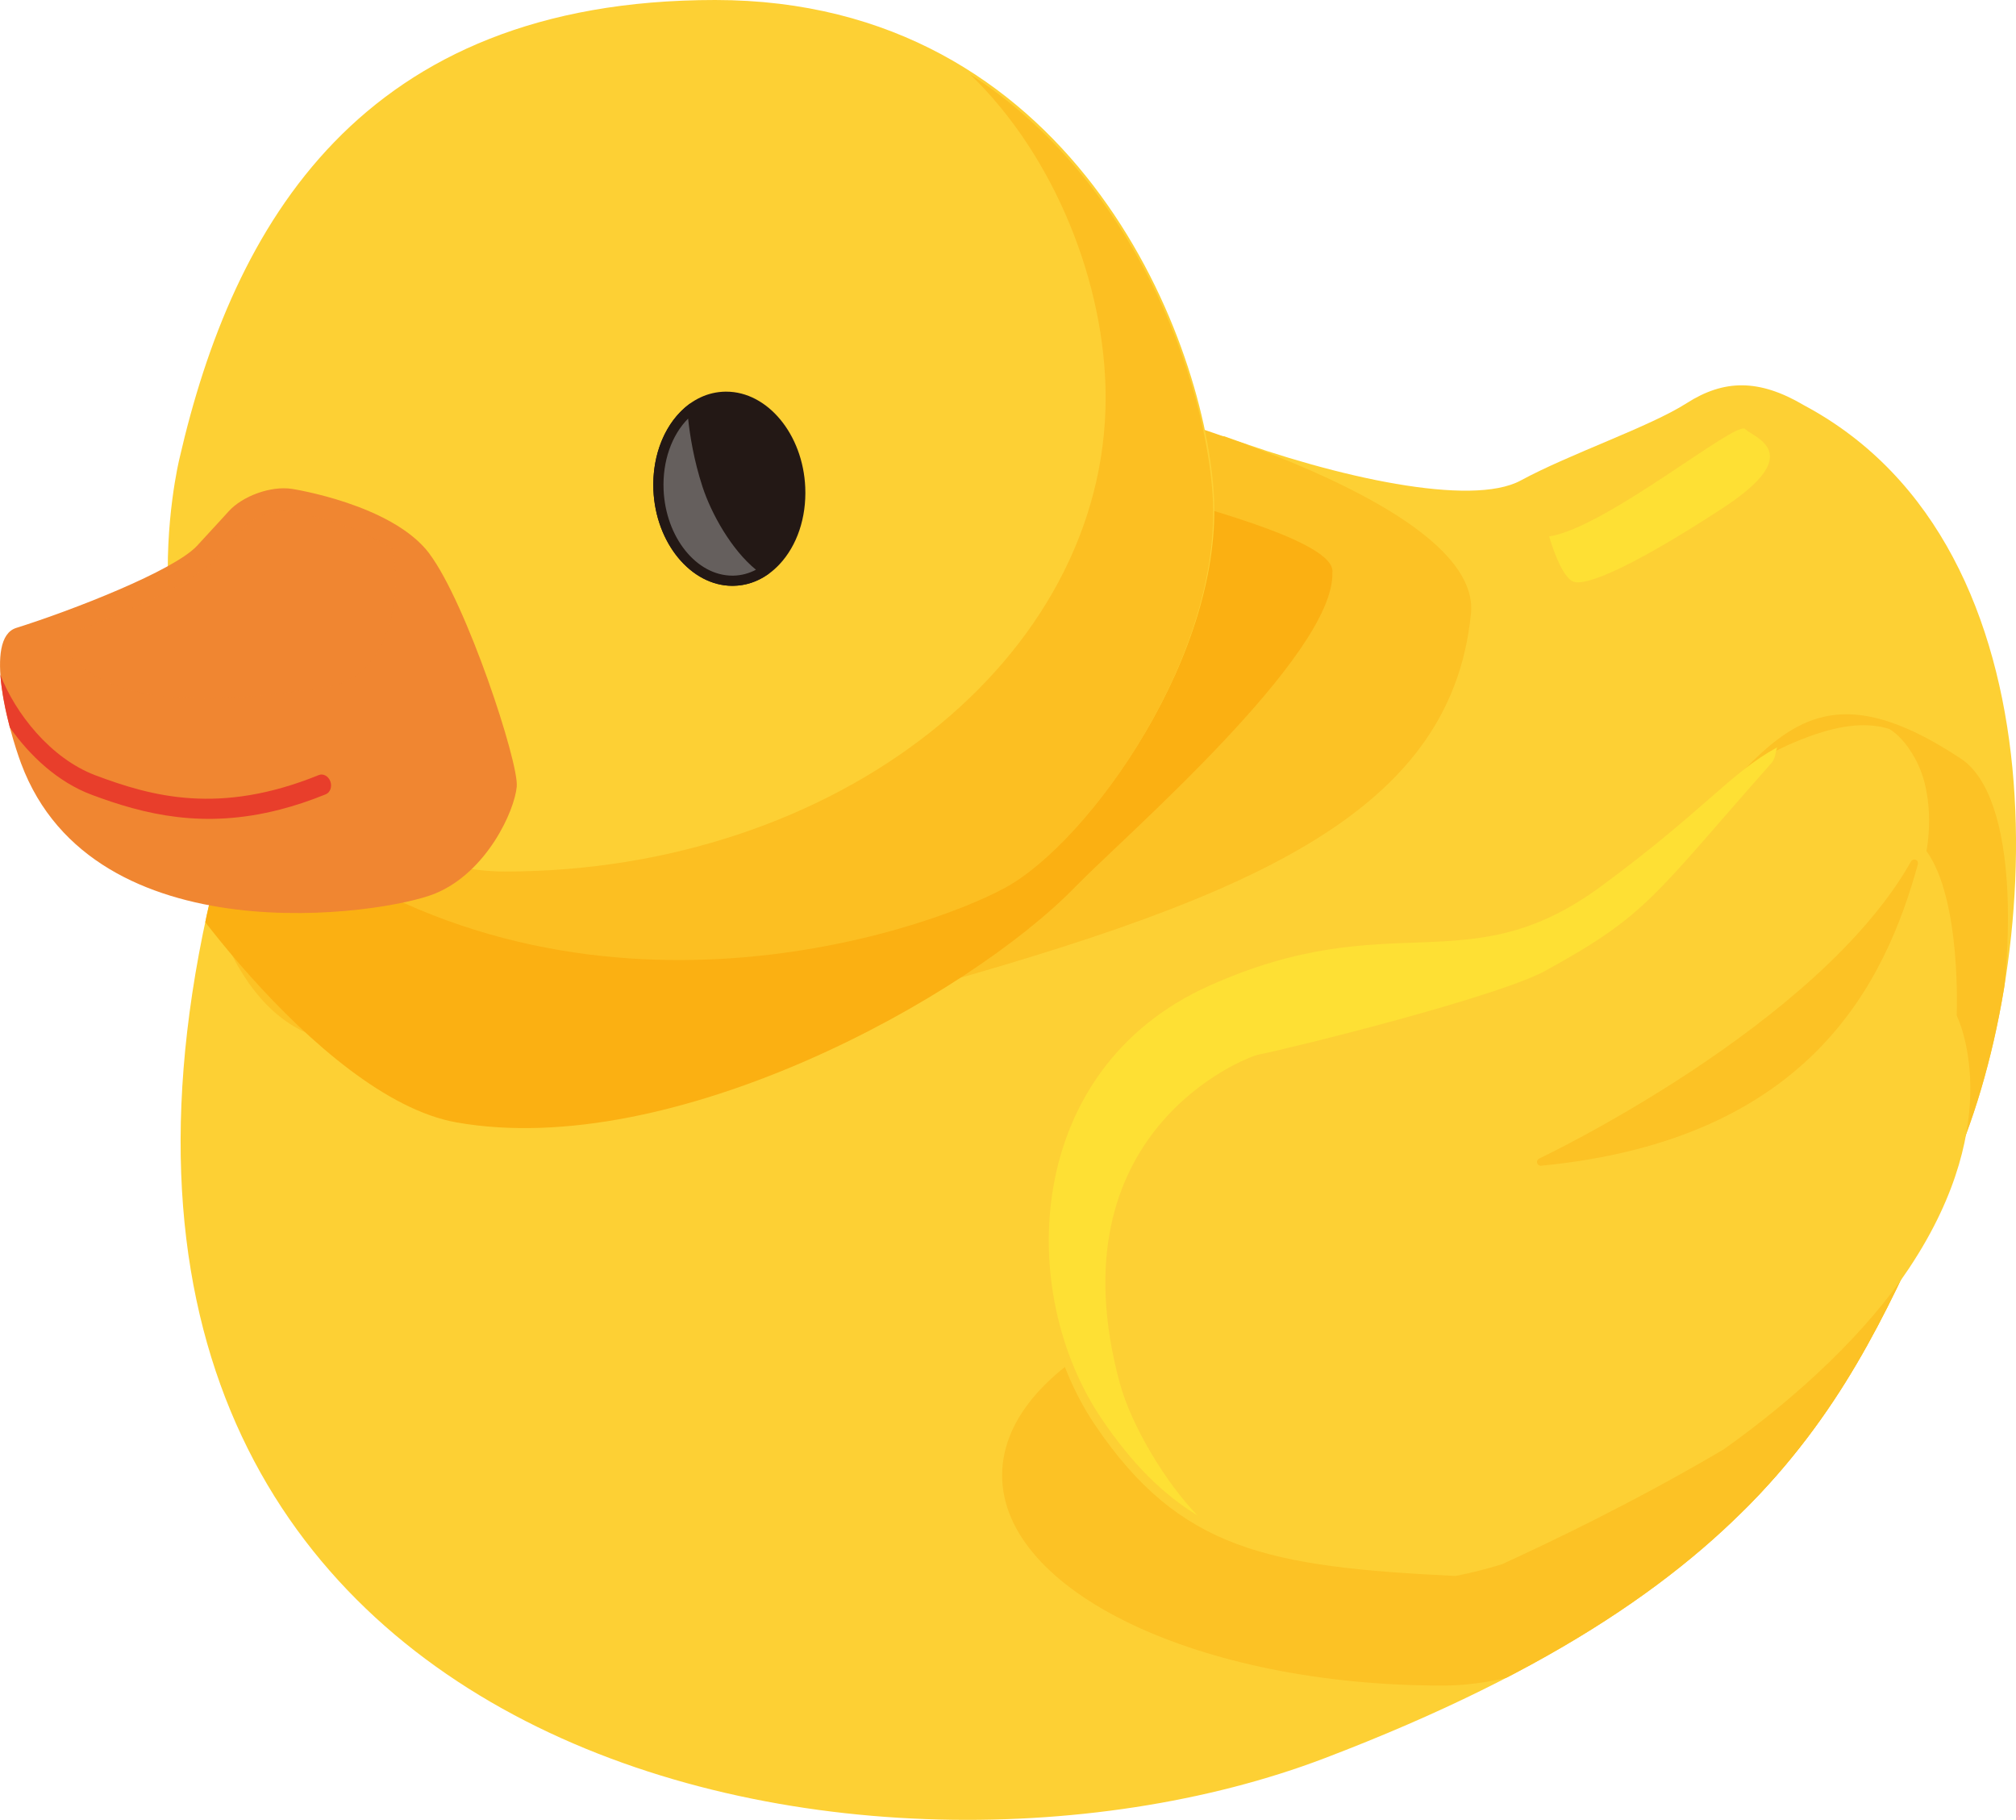 <?xml version="1.0" encoding="UTF-8"?>
<svg xmlns="http://www.w3.org/2000/svg" xmlns:xlink="http://www.w3.org/1999/xlink" viewBox="0 0 425.78 384.37">
  <defs>
    <style>
      .cls-1 {
        fill: #f08631;
      }

      .cls-1, .cls-2, .cls-3, .cls-4, .cls-5, .cls-6, .cls-7, .cls-8, .cls-9, .cls-10 {
        stroke-width: 0px;
      }

      .cls-2 {
        fill: #231815;
      }

      .cls-11 {
        isolation: isolate;
      }

      .cls-3 {
        fill: #fdd034;
      }

      .cls-4 {
        fill: #fbb012;
      }

      .cls-5 {
        fill: none;
      }

      .cls-6 {
        fill: #655f5d;
      }

      .cls-7 {
        fill: #fcc225;
      }

      .cls-8 {
        fill: #e83e2b;
      }

      .cls-12 {
        clip-path: url(#clippath);
      }

      .cls-9 {
        fill: #fee034;
      }

      .cls-13 {
        mix-blend-mode: screen;
        opacity: .24;
      }

      .cls-10 {
        fill: #fcbf22;
      }
    </style>
    <clipPath id="clippath">
      <path class="cls-5" d="m250.9,89.68c23.71,8.7,59.84,17.46,70.28,11.81,10.44-5.66,27.19-11.31,35.03-16.32,7.83-5,15.23-5.22,24.8.44,56.67,30.24,50.47,119.87,30.68,162.51-19.8,42.64-33.61,85.76-131.95,123.24-97.43,37.14-281.18.76-233.98-186.98,8.92-20.45,15.66-57.43,15.66-57.43l90.07-37.2,99.41-.06Z"/>
    </clipPath>
  </defs>
  <g class="cls-11">
    <g id="_レイヤー_2" data-name=" レイヤー 2">
      <g>
        <path class="cls-3" d="m258.53,92.13c23.71,8.7,52.21,15.01,62.65,9.35,10.44-5.66,27.19-11.31,35.03-16.32,7.83-5,15.23-5.22,24.8.44,56.67,30.24,50.47,119.87,30.68,162.51-19.8,42.64-33.61,85.76-131.95,123.24-97.43,37.14-281.18.76-233.98-186.98,8.92-20.45,15.66-57.43,15.66-57.43l90.07-37.2,107.03,2.39Z"/>
        <path class="cls-7" d="m184.78,211.56c76.59-20.88,121.56-38.3,125.89-81.98,2.45-24.75-76.93-45.01-76.93-45.01l-48.96,126.99Z"/>
        <g class="cls-12">
          <g>
            <path class="cls-7" d="m273.23,54.49c-1.44-.37-21.01-7.77-22.46-8.17.82,31.07,5.59,75.31-21.43,93.32-46.99,33.29-45.07-39.48-95.98-21.86-22.89,7.63-72.49,6.13-87.21,31.78-1.24,5.65-3.24,6.35-4.07,11.72-.8,13.13,2.88,33.66,8.12,42.68,12.22,21.03,29.67,19.55,63.54,11.87,145.44-32.99,160.76-157.89,159.49-161.34Z"/>
            <path class="cls-4" d="m96.37,237.05c45.77,8.14,108.14-26.45,130.83-49.84,9.93-10.24,54.66-48.83,54.2-66.24,1.02-7.03-32.94-15.02-39.1-17.28l-90.81-16.56-90.07,37.2s-20.37,32.57-29.29,53.02c-.71,2.84,34.87,54.48,64.24,59.7Z"/>
            <path class="cls-7" d="m404.84,259.46c0,24.53-48.97,96.54-100.28,96.54s-92.91-19.88-92.91-44.41,41.6-44.41,92.91-44.41,100.28-32.24,100.28-7.71Z"/>
            <path class="cls-7" d="m414.15,160.24c24,15.88,2.74,134.87-44.77,158.15-47.52,23.28-90.47,9.53-103.13-16.31-12.66-25.84,9.79-77.71,57.31-100.99,47.52-23.28,46.18-70.24,90.59-40.85Z"/>
          </g>
        </g>
        <path class="cls-3" d="m403.32,267.67c20.92-31.55,9.93-53.18,9.93-53.18,0,0,1.06-24.46-6.38-34.74,0,0,2.3-11.17-2.48-19.68-1.86-3.32-3.74-5.12-5.35-6.1-4.29-1.36-9.66-1.08-16.87,1.55-16.78,6.15-18.33,13.09-45.34,33.01-28.36,20.92-44.23,3.63-82.99,21.12-38.76,17.49-40.89,64.29-22.46,91.47,17.85,26.32,36.59,29.81,75.97,31.73,3.16-.58,6.47-1.42,9.9-2.49,9.28-4.23,28.05-13.16,46.8-24.25,15.9-11.29,30.28-24.86,39.28-38.44Z"/>
        <path class="cls-9" d="m265.71,222.76c8.08-1.63,50.71-12.25,60.72-17.75,21.66-11.89,22.78-15.71,47.75-43.91.77-.87.78-2.18,1.16-3.27-10.1,5.58-15.27,13.2-37.16,29.34-28.36,20.92-44.23,3.63-82.99,21.12-38.76,17.49-40.89,64.29-22.46,91.47,6.33,9.33,12.78,15.79,20.21,20.33-6.63-6.77-13.99-18.91-16.44-27.96-14.4-53.21,26.77-68.87,29.21-69.37Z"/>
        <path class="cls-9" d="m327.18,113.3c12.04-1.85,39.48-24.57,41.39-22.69,1.91,1.88,13.18,5.02-4.78,16.74-17.96,11.72-29.05,16.85-31.71,15.4-2.66-1.44-4.9-9.45-4.9-9.45Z"/>
        <g>
          <path class="cls-7" d="m404.3,182.32c-7.44,26.89-24.59,57.87-78.92,63.11,0,0,58.95-27.74,78.92-63.11Z"/>
          <path class="cls-7" d="m325.39,246.21c-.35,0-.66-.23-.76-.58-.1-.37.08-.76.42-.92.59-.28,58.96-28.04,78.57-62.78.2-.34.62-.49.98-.34.37.15.56.55.46.94-6.83,24.7-22.51,58.17-79.6,63.68-.03,0-.05,0-.08,0Zm76.48-58.49c-18.69,27.54-59.32,49.85-72.17,56.44,48.49-6.15,64.81-33.67,72.17-56.44Z"/>
        </g>
        <path class="cls-3" d="m37.9,96.86C49.19,47.71,76.11,0,151.04,0s102.95,69.9,105.29,103.85c2.34,33.95-26.09,73.56-43.82,83.22-17.73,9.65-90.09,32.65-153.54-12.65-34.17-24.39-21.07-77.56-21.07-77.56Z"/>
        <path class="cls-10" d="m256.09,104.3c-1.66-24.06-16.24-66.16-51.26-88.66,17.92,17.26,28.68,44.31,28.68,68.35,0,55.27-56.82,100.08-126.91,100.08-14.14,0-27.73-6.85-40.44-10.21-4.7.7-7.43,1-7.43,1,61.99,47.27,135.81,22.3,153.54,12.65,17.73-9.65,46.16-49.26,43.82-83.22Z"/>
        <path class="cls-1" d="m90.66,116.91c7.86,10.43,18.92,44.1,18.48,49.2-.44,5.1-6.29,18.07-17.19,22.59-10.91,4.53-72.14,13.63-87.48-27.42-2.67-7.15-7.97-26.49-1.04-28.66,11.7-3.67,33.31-12.07,38.2-17.36,4.89-5.29,6.63-7.23,6.63-7.23,2.97-3.3,8.99-5.45,13.37-4.78,0,0,21.17,3.22,29.04,13.65Z"/>
        <g>
          <path class="cls-2" d="m169.01,102.98c.46,10.73-5.86,19.53-14.13,19.67-8.26.13-15.34-8.46-15.8-19.19-.46-10.73,5.86-19.53,14.13-19.67,8.26-.13,15.34,8.46,15.8,19.19Z"/>
          <path class="cls-2" d="m154.69,123.73c-8.74,0-16.21-9.02-16.69-20.22-.27-6.37,1.72-12.3,5.47-16.28,2.72-2.89,6.08-4.45,9.71-4.51.07,0,.14,0,.2,0,8.74,0,16.21,9.02,16.69,20.22h0c.27,6.37-1.72,12.3-5.47,16.28-2.72,2.89-6.08,4.45-9.71,4.51-.07,0-.14,0-.2,0Zm-1.3-38.86c-.06,0-.11,0-.17,0-3.03.05-5.86,1.37-8.18,3.83-3.36,3.56-5.14,8.92-4.89,14.71.43,10.06,6.94,18.16,14.54,18.16.06,0,.11,0,.17,0,3.03-.05,5.86-1.37,8.18-3.83,3.36-3.56,5.14-8.92,4.89-14.72-.43-10.06-6.94-18.16-14.54-18.16Z"/>
        </g>
        <g>
          <path class="cls-6" d="m154.88,122.65c2.45-.04,4.72-.85,6.7-2.24-5.26-3.59-10.11-11.59-12.19-17.97-1.98-6.06-2.86-12.01-3.17-16.21-4.54,3.36-7.45,9.84-7.14,17.23.46,10.73,7.54,19.32,15.8,19.19Z"/>
          <path class="cls-2" d="m154.69,123.73c-8.74,0-16.21-9.02-16.69-20.22-.32-7.51,2.58-14.46,7.57-18.15.31-.23.73-.28,1.09-.11.36.16.59.51.62.9.23,3.08.93,9.24,3.12,15.95,1.96,6,6.63,13.91,11.78,17.42.29.2.47.53.47.88,0,.35-.17.69-.46.89-2.25,1.57-4.71,2.39-7.3,2.43h0c-.07,0-.14,0-.2,0Zm-9.36-35.32c-3.48,3.48-5.43,9.03-5.18,15.01.43,10.06,6.94,18.16,14.54,18.16.06,0,.11,0,.17,0h0c1.67-.03,3.28-.45,4.8-1.25-5.21-4.25-9.45-11.87-11.3-17.55-1.84-5.63-2.66-10.89-3.03-14.36Z"/>
        </g>
        <path class="cls-8" d="m69.77,165.03c-.41-1.12-1.52-1.72-2.45-1.33-20.96,8.52-35.3,4.5-47.11.07-9.59-3.6-17.03-13.21-20.13-21.25.25,3.56,1.06,7.55,2,11.12,4.26,6.04,10.14,11.53,17.23,14.2,11.19,4.2,23.71,7.31,39.87,3.13,3.07-.79,6.27-1.85,9.62-3.21.94-.38,1.38-1.6.97-2.72Z"/>
        <g class="cls-13">
          <path class="cls-1" d="m43.12,147.51c-16.15,0-26.15-4.11-31.01-12.84,8.95-3.19,27.54-10.32,32.97-16.2,4.92-5.32,6.67-7.27,6.67-7.27,1.66-1.84,5.33-3.34,8.19-3.34.35,0,.68.02.97.07.14.02,13.73,2.17,22.09,8.17,1.36,8.37-.02,16.76-3.72,22.24-2.5,3.71-5.92,5.99-10.17,6.78-7.11,1.02-16.82,2.4-25.99,2.4,0,0,0,0,0,0Z"/>
        </g>
      </g>
    </g>
  </g>
</svg>